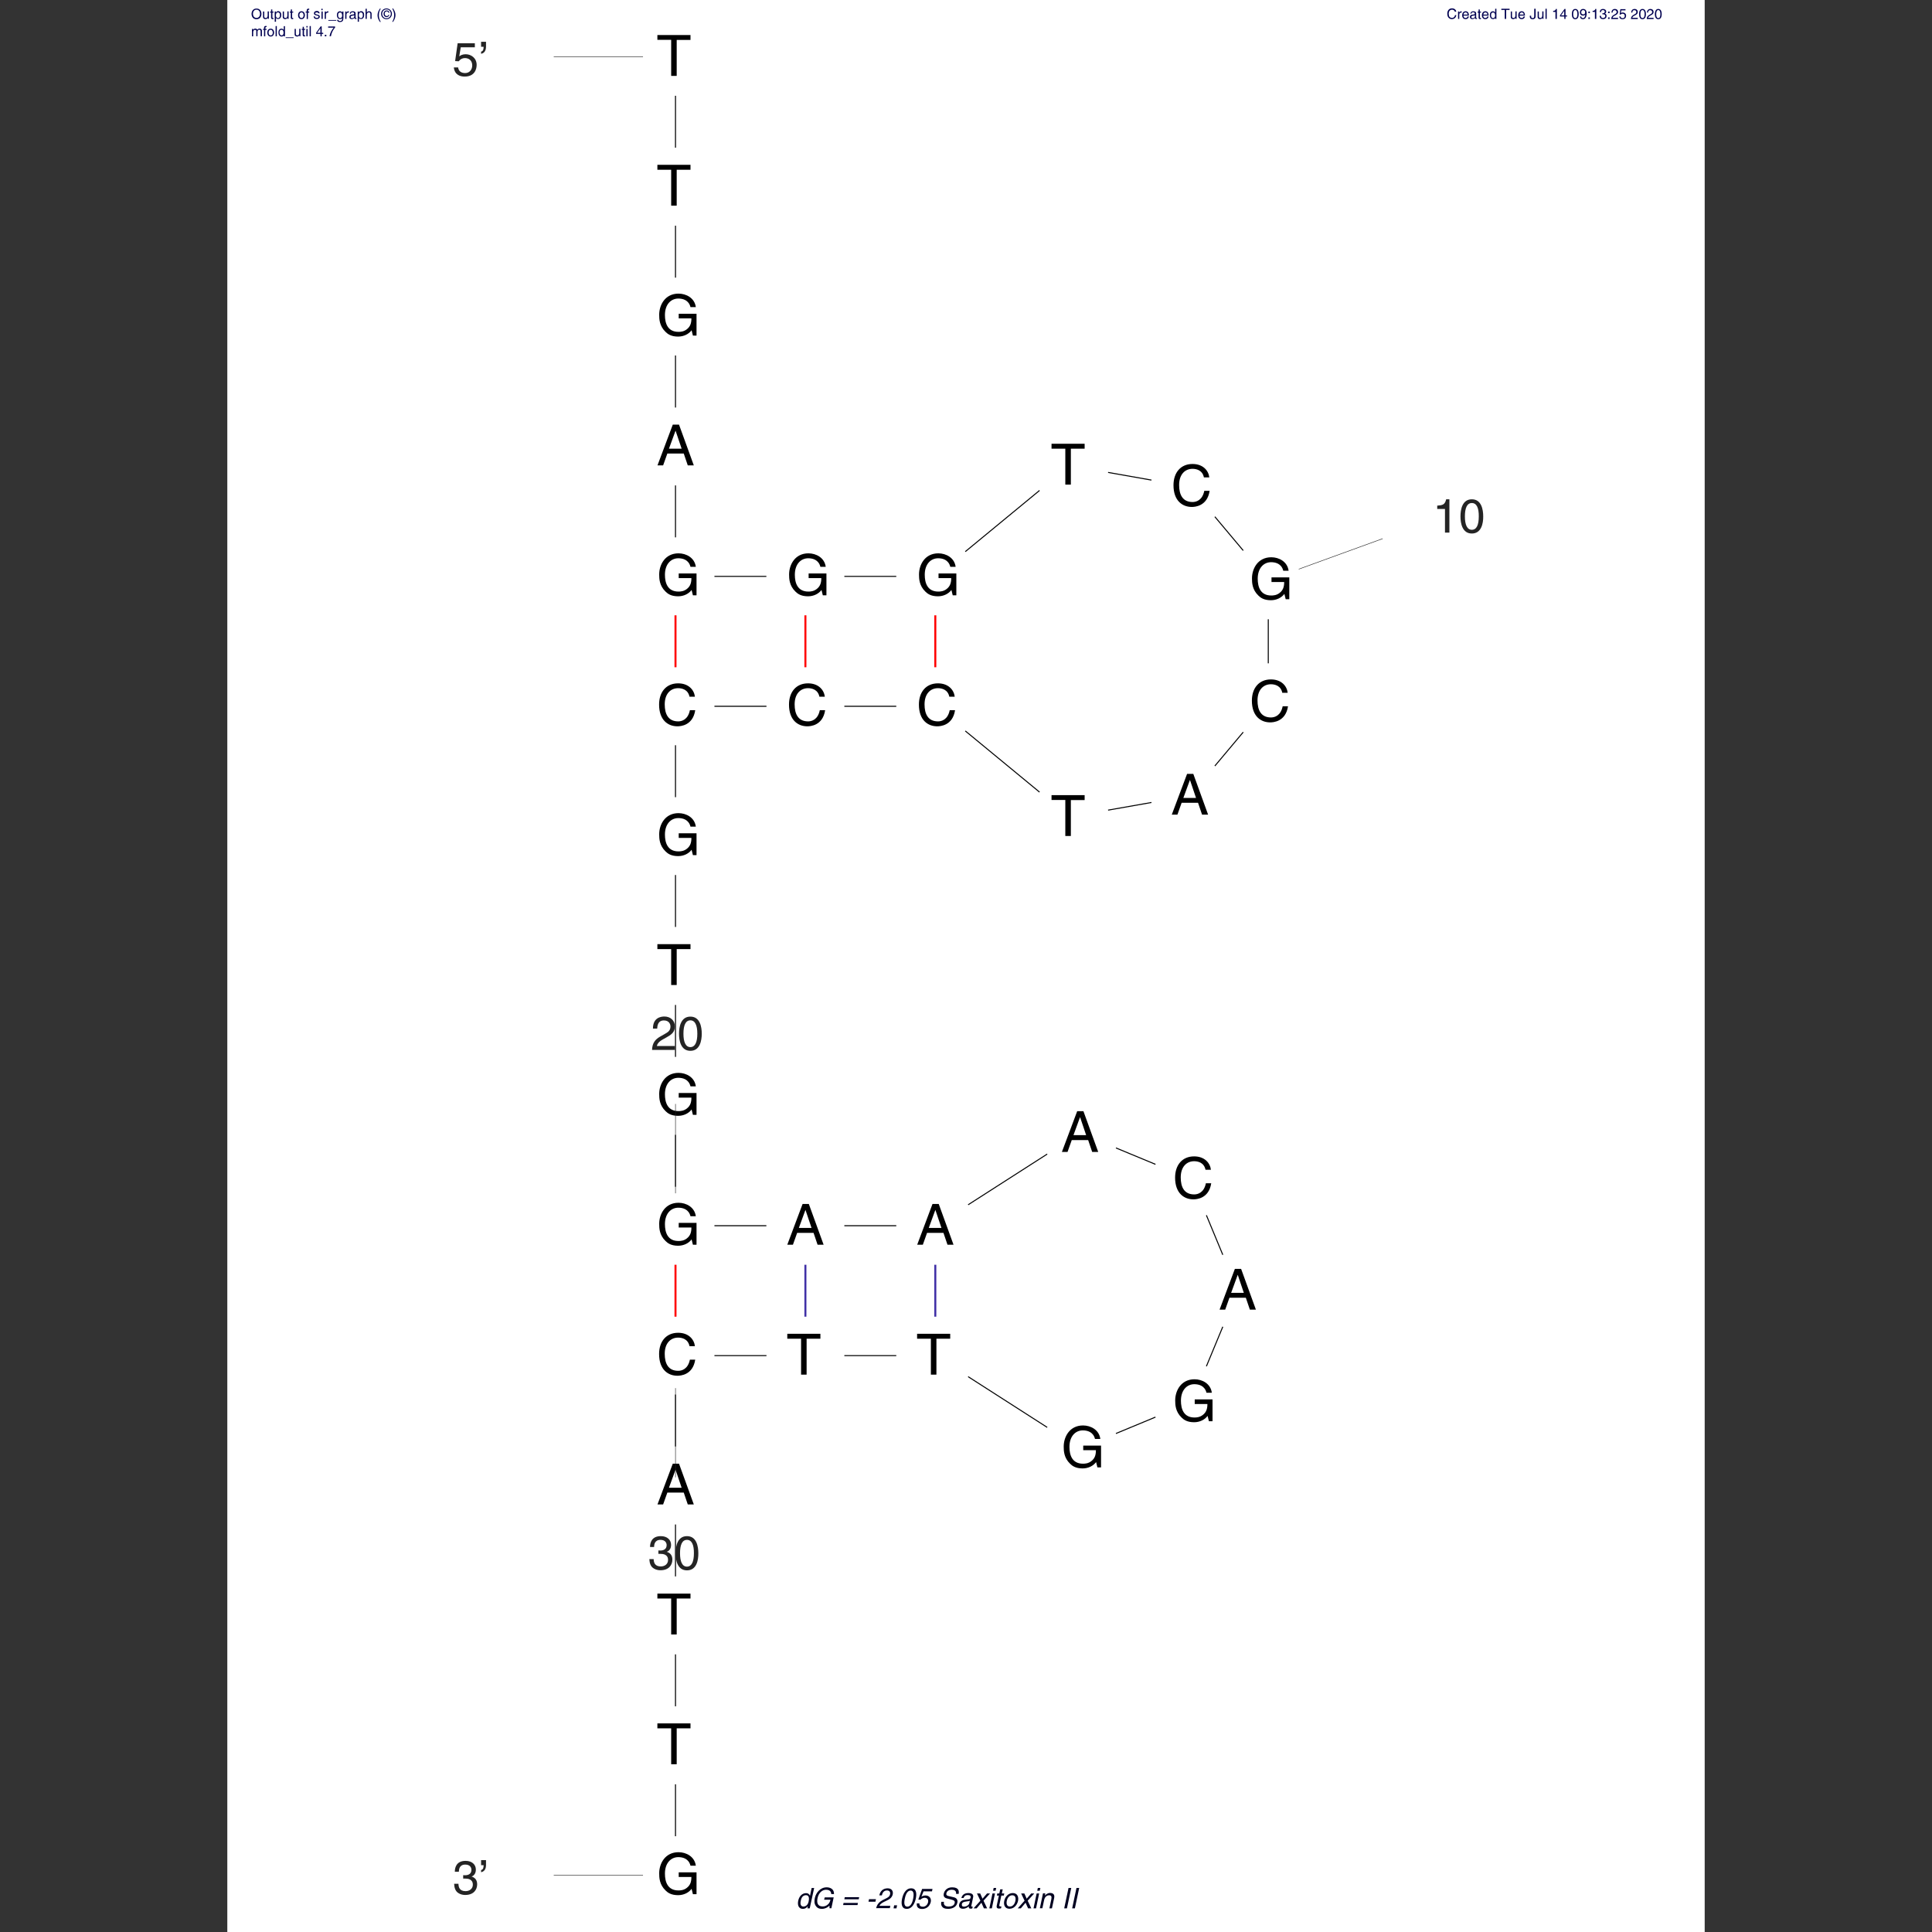 <?xml version="1.0" encoding="utf-8"?>
<!-- Generator: Adobe Illustrator 25.0.0, SVG Export Plug-In . SVG Version: 6.00 Build 0)  -->
<svg version="1.1" id="Layer_1" xmlns="http://www.w3.org/2000/svg" xmlns:xlink="http://www.w3.org/1999/xlink" x="0px" y="0px"
	 viewBox="0 0 1920 1920" style="enable-background:new 0 0 1920 1920;" xml:space="preserve">
<rect x="0" y="0" width="1920" height="1920" fill="#333333" stroke="none"/>
<style type="text/css">
	.st0{fill:#FFFFFF;}
	.st1{fill:#000050;}
	.st2{fill:#000020;}
	.st3{fill:none;stroke:#303030;stroke-miterlimit:10;}
	.st4{fill:none;stroke:#000000;stroke-miterlimit:10;}
	.st5{fill:none;stroke:#FF0000;stroke-width:2;stroke-miterlimit:10;}
	.st6{fill:none;stroke:#4030A6;stroke-width:2;stroke-miterlimit:10;}
	.st7{fill:none;stroke:#000000;stroke-width:2;stroke-miterlimit:10;}
	.st8{fill:#242424;}
	.st9{fill:none;stroke:#242424;stroke-width:0.5;stroke-miterlimit:10;}
</style>
<g>
	<polygon class="st0" points="225.9,1920 1694.1,1920 1694.1,0 225.9,0 225.9,1920 	"/>
	<g>
		<path class="st1" d="M254.9,19.1c-3.8,0-4.9-3.1-4.9-5.3s1.2-5.3,4.9-5.3c3.8,0,4.9,3.1,4.9,5.3S258.7,19.1,254.9,19.1z
			 M254.9,9.6c-2.2,0-3.5,1.7-3.5,4.1s1.3,4.1,3.5,4.1c2.2,0,3.5-1.7,3.5-4.1S257.1,9.6,254.9,9.6z"/>
		<path class="st1" d="M266.1,18.8v-1.1l0,0c-0.5,0.9-1.2,1.3-2.3,1.3c-1.1,0-2.4-0.5-2.4-2.3v-5.3h1.2v4.9c0,1.2,0.6,1.6,1.4,1.6
			c1.6,0,2-1.4,2-2.5v-4.1h1.2v7.4H266.1z"/>
		<path class="st1" d="M270.7,12.5v4.8c0,0.6,0.5,0.6,0.7,0.6h0.4v1c-0.5,0-0.8,0.1-0.9,0.1c-1.2,0-1.5-0.7-1.5-1.6v-4.9h-1v-1h1
			V9.4h1.2v2.1h1.2v1H270.7z"/>
		<path class="st1" d="M273,11.4h1.2v1h0c0.3-0.4,0.9-1.3,2.2-1.3c2,0,3.1,1.6,3.1,3.7c0,1.8-0.7,4.1-3.2,4.1c-1,0-1.6-0.5-2-1h0
			v3.7H273V11.4z M276.2,18c1.4,0,2-1.2,2-2.9c0-0.9-0.1-2.8-2-2.8c-1.8,0-2,1.9-2,3.1C274.2,17.4,275.4,18,276.2,18z"/>
		<path class="st1" d="M285.7,18.8v-1.1l0,0c-0.5,0.9-1.2,1.3-2.3,1.3c-1.1,0-2.4-0.5-2.4-2.3v-5.3h1.2v4.9c0,1.2,0.6,1.6,1.4,1.6
			c1.6,0,2-1.4,2-2.5v-4.1h1.2v7.4H285.7z"/>
		<path class="st1" d="M290.3,12.5v4.8c0,0.6,0.5,0.6,0.7,0.6h0.4v1c-0.5,0-0.8,0.1-0.9,0.1c-1.2,0-1.5-0.7-1.5-1.6v-4.9h-1v-1h1
			V9.4h1.2v2.1h1.2v1H290.3z"/>
		<path class="st1" d="M299.6,11.2c2.4,0,3.4,2,3.4,3.9S302,19,299.6,19s-3.4-2-3.4-3.9S297.3,11.2,299.6,11.2z M299.6,17.9
			c1.8,0,2.1-1.8,2.1-2.8c0-1-0.4-2.8-2.1-2.8s-2.1,1.8-2.1,2.8C297.5,16.1,297.9,17.9,299.6,17.9z"/>
		<path class="st1" d="M306,12.5v6.4h-1.2v-6.4h-1v-1h1v-1.3c0-1.1,0.7-1.6,1.9-1.6c0.2,0,0.4,0,0.6,0v1.1c-0.2,0-0.4,0-0.5,0
			c-0.5,0-0.7,0.3-0.7,0.9v0.9h1.2v1H306z"/>
		<path class="st1" d="M316.5,13.5c0-0.5-0.2-1.2-1.8-1.2c-0.4,0-1.5,0.1-1.5,1c0,0.6,0.4,0.7,1.3,1l1.2,0.3
			c1.5,0.4,2.1,0.9,2.1,1.9c0,1.5-1.3,2.4-2.9,2.4c-2.9,0-3.1-1.7-3.2-2.6h1.2c0,0.6,0.2,1.5,2,1.5c0.9,0,1.7-0.4,1.7-1.2
			c0-0.6-0.4-0.8-1.5-1.1l-1.4-0.4c-1-0.3-1.7-0.8-1.7-1.8c0-1.6,1.3-2.4,2.8-2.4c2.6,0,2.8,1.9,2.8,2.3H316.5z"/>
		<path class="st1" d="M319.4,10.1V8.7h1.2v1.4H319.4z M320.7,18.8h-1.2v-7.4h1.2V18.8z"/>
		<path class="st1" d="M323.9,18.8h-1.2v-7.4h1.2v1.2h0c0.5-0.9,1.1-1.4,2.1-1.4c0.2,0,0.2,0,0.3,0v1.3h-0.5c-1.2,0-1.9,0.9-1.9,2
			V18.8z"/>
		<path class="st1" d="M334.2,19.9v0.7h-7.9v-0.7H334.2z"/>
		<path class="st1" d="M341.2,18.2c0,1.1,0,3.7-3.4,3.7c-0.9,0-2.6-0.2-2.8-2.2h1.2c0.2,1.2,1.4,1.2,1.7,1.2c2.1,0,2.1-1.6,2.1-2.5
			V18c-0.4,0.6-1,1-2,1c-2.5,0-3.2-2.4-3.2-4.1c0-2.1,1.1-3.7,3.1-3.7c1.3,0,1.9,0.8,2.2,1.3v-1.1h1.2V18.2z M338,18
			c0.8,0,2-0.5,2-2.5c0-1.2-0.2-3.1-2-3.1c-1.9,0-2,1.8-2,2.8C336,16.7,336.6,18,338,18z"/>
		<path class="st1" d="M344.3,18.8h-1.2v-7.4h1.2v1.2h0c0.5-0.9,1.1-1.4,2.1-1.4c0.2,0,0.2,0,0.3,0v1.3h-0.5c-1.2,0-1.9,0.9-1.9,2
			V18.8z"/>
		<path class="st1" d="M347.6,13.7c0.1-1.8,1.2-2.5,3.1-2.5c0.6,0,2.7,0.2,2.7,2.1v4.3c0,0.3,0.2,0.4,0.4,0.4c0.1,0,0.3,0,0.4-0.1
			v0.9c-0.2,0.1-0.4,0.1-0.7,0.1c-1.1,0-1.3-0.6-1.3-1.1c-0.5,0.5-1.2,1.2-2.7,1.2c-1.4,0-2.3-0.9-2.3-2.1c0-0.6,0.2-2.1,2.2-2.3
			l2-0.3c0.3,0,0.6-0.1,0.6-0.9c0-0.8-0.6-1.2-1.7-1.2c-1.4,0-1.6,0.9-1.7,1.4H347.6z M352.1,15.1c-0.2,0.2-0.5,0.3-2,0.5
			c-0.6,0.1-1.6,0.3-1.6,1.2c0,0.8,0.4,1.3,1.3,1.3c1.2,0,2.3-0.7,2.3-1.7V15.1z"/>
		<path class="st1" d="M355.4,11.4h1.2v1h0c0.3-0.4,0.9-1.3,2.2-1.3c2,0,3.1,1.6,3.1,3.7c0,1.8-0.7,4.1-3.2,4.1c-1,0-1.6-0.5-2-1h0
			v3.7h-1.2V11.4z M358.6,18c1.4,0,2-1.2,2-2.9c0-0.9-0.1-2.8-2-2.8c-1.8,0-2,1.9-2,3.1C356.6,17.4,357.8,18,358.6,18z"/>
		<path class="st1" d="M369.3,18.8h-1.2V14c0-1-0.3-1.7-1.5-1.7c-1,0-2.1,0.6-2.1,2.5v4h-1.2V8.7h1.2v3.7h0c0.4-0.5,1-1.2,2.2-1.2
			c1.1,0,2.6,0.5,2.6,2.6V18.8z"/>
		<path class="st1" d="M378.4,8.5c-1.2,2.3-1.9,3.6-1.9,7c0,2.3,0.8,4.1,1.9,6.3h-0.8c-1.5-2.2-2.4-4-2.4-6.6c0-2.5,0.9-4.5,2.4-6.7
			H378.4z"/>
		<path class="st1" d="M378.7,13.7c0-3.1,2.5-5.3,5.4-5.3c2.9,0,5.4,2.3,5.4,5.3c0,3.1-2.5,5.4-5.4,5.4
			C381.2,19.1,378.7,16.8,378.7,13.7z M384.1,18.2c2.4,0,4.3-1.9,4.3-4.5c0-2.5-1.9-4.4-4.3-4.4c-2.4,0-4.3,1.9-4.3,4.4
			C379.8,16.3,381.7,18.2,384.1,18.2z M386.9,14.7c-0.3,1.4-1.3,2.3-2.6,2.3c-1.9,0-3.1-1.4-3.1-3.3c0-1.9,1.2-3.3,3.1-3.3
			c1.4,0,2.5,0.8,2.7,2.2H386c-0.2-0.8-0.8-1.3-1.7-1.3c-1.3,0-2,1-2,2.3c0,1.3,0.8,2.4,2.1,2.4c0.9,0,1.5-0.6,1.7-1.3H386.9z"/>
		<path class="st1" d="M389.8,21.7c1.2-2.3,1.9-3.6,1.9-7c0-2.3-0.8-4.1-1.9-6.3h0.8c1.5,2.2,2.4,4,2.4,6.6c0,2.5-0.9,4.5-2.4,6.7
			H389.8z"/>
	</g>
	<g>
		<path class="st1" d="M250.3,28.7h1.2v1h0c0.3-0.4,0.9-1.3,2.2-1.3c1.3,0,1.8,0.8,2,1.2c0.6-0.7,1.1-1.2,2.3-1.2
			c0.8,0,2.3,0.4,2.3,2.5v5.1H259v-4.8c0-1-0.3-1.7-1.4-1.7c-1,0-1.7,1-1.7,2v4.5h-1.2V31c0-0.6-0.2-1.4-1.2-1.4
			c-0.7,0-1.9,0.5-1.9,2.5v4h-1.2V28.7z"/>
		<path class="st1" d="M263.6,29.7v6.4h-1.2v-6.4h-1v-1h1v-1.3c0-1.1,0.7-1.6,1.9-1.6c0.2,0,0.4,0,0.6,0v1.1c-0.2,0-0.4,0-0.5,0
			c-0.5,0-0.7,0.3-0.7,0.9v0.9h1.2v1H263.6z"/>
		<path class="st1" d="M269,28.5c2.4,0,3.4,2,3.4,3.9c0,1.9-1.1,3.9-3.4,3.9s-3.4-2-3.4-3.9C265.6,30.5,266.7,28.5,269,28.5z
			 M269,35.2c1.8,0,2.1-1.8,2.1-2.8c0-1-0.4-2.8-2.1-2.8c-1.8,0-2.1,1.8-2.1,2.8C266.9,33.4,267.2,35.2,269,35.2z"/>
		<path class="st1" d="M275.1,36.1h-1.2V25.9h1.2V36.1z"/>
		<path class="st1" d="M283.1,36.1H282v-1h0c-0.5,1-1.4,1.2-2.1,1.2c-2.5,0-3.2-2.4-3.2-4.1c0-2.1,1.1-3.7,3.1-3.7
			c1.3,0,1.9,0.8,2.2,1.3h0v-3.8h1.2V36.1z M279.8,35.2c0.8,0,2-0.5,2-2.5c0-1.2-0.2-3.1-2-3.1c-1.9,0-2,1.8-2,2.8
			C277.9,34,278.5,35.2,279.8,35.2z"/>
		<path class="st1" d="M291.8,37.1v0.7h-7.9v-0.7H291.8z"/>
		<path class="st1" d="M297.5,36.1V35l0,0c-0.5,0.9-1.2,1.3-2.3,1.3c-1.1,0-2.4-0.5-2.4-2.3v-5.3h1.2v4.9c0,1.2,0.6,1.6,1.4,1.6
			c1.6,0,2-1.4,2-2.5v-4.1h1.2v7.4H297.5z"/>
		<path class="st1" d="M302.1,29.7v4.8c0,0.6,0.5,0.6,0.7,0.6h0.4v1c-0.5,0-0.8,0.1-0.9,0.1c-1.2,0-1.5-0.7-1.5-1.6v-4.9h-1v-1h1
			v-2.1h1.2v2.1h1.2v1H302.1z"/>
		<path class="st1" d="M304.5,27.3v-1.4h1.2v1.4H304.5z M305.7,36.1h-1.2v-7.4h1.2V36.1z"/>
		<path class="st1" d="M308.9,36.1h-1.2V25.9h1.2V36.1z"/>
		<path class="st1" d="M319.7,33.7v2.4h-1.2v-2.4h-4.3v-1.2l4.5-6.3h1v6.4h1.5v1.1H319.7z M315.2,32.6h3.2v-4.5h0L315.2,32.6z"/>
		<path class="st1" d="M324.3,36.1h-1.5v-1.5h1.5V36.1z"/>
	</g>
	<g>
		<path class="st1" d="M326.1,26.3h6.9v1.1c-1,1-3.4,4.2-4.1,8.6h-1.4c0.3-2.7,2.1-6.3,4.1-8.5h-5.5V26.3z"/>
	</g>
	<g>
		<path class="st1" d="M1445.8,11.7c-0.4-1.8-1.9-2.1-2.8-2.1c-1.8,0-3.3,1.4-3.3,4c0,2.4,0.8,4.2,3.4,4.2c0.9,0,2.4-0.4,2.9-2.8
			h1.3c-0.6,3.8-3.7,4-4.4,4c-2.3,0-4.6-1.5-4.6-5.4c0-3.1,1.8-5.3,4.7-5.3c2.6,0,4,1.6,4.2,3.3H1445.8z"/>
		<path class="st1" d="M1450.2,18.8h-1.2v-7.4h1.2v1.2h0c0.5-0.9,1.1-1.4,2.1-1.4c0.2,0,0.2,0,0.3,0v1.3h-0.5c-1.2,0-1.9,0.9-1.9,2
			V18.8z"/>
		<path class="st1" d="M1459.7,16.5c0,0.4-0.4,1.4-1.3,2c-0.3,0.2-0.8,0.5-2,0.5c-2.1,0-3.3-1.6-3.3-3.7c0-2.3,1.1-4.1,3.5-4.1
			c2.1,0,3.2,1.7,3.2,4.3h-5.4c0,1.5,0.7,2.4,2.1,2.4c1.2,0,1.9-0.9,1.9-1.5H1459.7z M1458.5,14.5c-0.1-1.1-0.6-2.2-2.1-2.2
			c-1.1,0-2,1.1-2,2.2H1458.5z"/>
		<path class="st1" d="M1461.3,13.7c0.1-1.8,1.2-2.5,3-2.5c0.6,0,2.7,0.2,2.7,2.1v4.3c0,0.3,0.2,0.4,0.4,0.4c0.1,0,0.3,0,0.4-0.1
			v0.9c-0.2,0.1-0.4,0.1-0.7,0.1c-1.1,0-1.3-0.6-1.3-1.1c-0.5,0.5-1.2,1.2-2.7,1.2c-1.4,0-2.3-0.9-2.3-2.1c0-0.6,0.2-2.1,2.2-2.3
			l2-0.3c0.3,0,0.6-0.1,0.6-0.9c0-0.8-0.6-1.2-1.7-1.2c-1.4,0-1.6,0.9-1.7,1.4H1461.3z M1465.8,15.1c-0.2,0.2-0.5,0.3-2,0.5
			c-0.6,0.1-1.6,0.3-1.6,1.2c0,0.8,0.4,1.3,1.3,1.3c1.2,0,2.3-0.7,2.3-1.7V15.1z"/>
		<path class="st1" d="M1470.7,12.5v4.8c0,0.6,0.5,0.6,0.7,0.6h0.4v1c-0.5,0-0.8,0.1-0.9,0.1c-1.2,0-1.5-0.7-1.5-1.6v-4.9h-1v-1h1
			V9.4h1.2v2.1h1.2v1H1470.7z"/>
		<path class="st1" d="M1479.3,16.5c0,0.4-0.4,1.4-1.3,2c-0.3,0.2-0.8,0.5-2,0.5c-2.1,0-3.3-1.6-3.3-3.7c0-2.3,1.1-4.1,3.5-4.1
			c2.1,0,3.2,1.7,3.2,4.3h-5.4c0,1.5,0.7,2.4,2.1,2.4c1.2,0,1.9-0.9,1.9-1.5H1479.3z M1478.2,14.5c-0.1-1.1-0.6-2.2-2.1-2.2
			c-1.1,0-2,1.1-2,2.2H1478.2z"/>
		<path class="st1" d="M1487.1,18.8h-1.2v-1h0c-0.5,1-1.4,1.2-2.1,1.2c-2.5,0-3.2-2.4-3.2-4.1c0-2.1,1.1-3.7,3.1-3.7
			c1.3,0,1.9,0.8,2.2,1.3h0V8.7h1.2V18.8z M1483.8,18c0.8,0,2-0.5,2-2.5c0-1.2-0.2-3.1-2-3.1c-1.9,0-2,1.8-2,2.8
			C1481.8,16.7,1482.4,18,1483.8,18z"/>
		<path class="st1" d="M1492,8.7h8.2v1.2h-3.4v8.9h-1.4V9.9h-3.4V8.7z"/>
		<path class="st1" d="M1506.1,18.8v-1.1l0,0c-0.5,0.9-1.2,1.3-2.3,1.3c-1.1,0-2.4-0.5-2.4-2.3v-5.3h1.2v4.9c0,1.2,0.6,1.6,1.4,1.6
			c1.6,0,2-1.4,2-2.5v-4.1h1.2v7.4H1506.1z"/>
		<path class="st1" d="M1515.4,16.5c0,0.4-0.4,1.4-1.3,2c-0.3,0.2-0.8,0.5-2,0.5c-2.1,0-3.3-1.6-3.3-3.7c0-2.3,1.1-4.1,3.5-4.1
			c2.1,0,3.2,1.7,3.2,4.3h-5.4c0,1.5,0.7,2.4,2.1,2.4c1.2,0,1.9-0.9,1.9-1.5H1515.4z M1514.3,14.5c-0.1-1.1-0.6-2.2-2.1-2.2
			c-1.1,0-2,1.1-2,2.2H1514.3z"/>
		<path class="st1" d="M1521.6,15.6v0.7c0,1.2,0.6,1.7,1.5,1.7c1.3,0,1.6-0.8,1.6-1.8V8.7h1.4v7.4c0,2.4-1.6,3-2.9,3
			c-2.4,0-2.9-1.6-2.9-2.5v-1H1521.6z"/>
		<path class="st1" d="M1532.8,18.8v-1.1l0,0c-0.5,0.9-1.2,1.3-2.3,1.3c-1.1,0-2.4-0.5-2.4-2.3v-5.3h1.2v4.9c0,1.2,0.6,1.6,1.4,1.6
			c1.6,0,2-1.4,2-2.5v-4.1h1.2v7.4H1532.8z"/>
		<path class="st1" d="M1537.1,18.8h-1.2V8.7h1.2V18.8z"/>
		<path class="st1" d="M1547.1,18.8h-1.3v-7h-2.3v-1c1.6-0.1,2.3-0.3,2.7-1.9h1V18.8z"/>
		<path class="st1" d="M1555.8,16.4v2.4h-1.2v-2.4h-4.3v-1.2l4.5-6.3h1v6.4h1.5v1.1H1555.8z M1551.3,15.3h3.2v-4.5h0L1551.3,15.3z"
			/>
		<path class="st1" d="M1565.5,19.1c-2.9,0-3.4-3-3.4-5.1s0.6-5.1,3.4-5.1c2.9,0,3.4,3,3.4,5.1S1568.4,19.1,1565.5,19.1z M1565.5,10
			c-1.4,0-2.1,1.5-2.1,4s0.6,4,2.1,4s2.1-1.5,2.1-4S1567,10,1565.5,10z"/>
		<path class="st1" d="M1570.1,12.3c0-1.8,1.1-3.4,3.2-3.4c3.2,0,3.5,3,3.5,4.6c0,1.1-0.2,5.6-3.6,5.6c-2.3,0-3-1.7-3-2.7h1.2
			c0.1,1,0.7,1.6,1.7,1.6c1.4,0,2.1-1.1,2.4-3.7l0,0c-0.4,0.8-1.4,1.2-2.3,1.2C1571.4,15.5,1570.1,14.3,1570.1,12.3z M1575.3,12.1
			c0-1.1-0.6-2.1-2-2.1c-1.2,0-1.9,0.9-1.9,2.2c0,1.9,1.2,2.1,2,2.1C1574,14.4,1575.3,14.1,1575.3,12.1z"/>
		<path class="st1" d="M1580,13h-1.5v-1.5h1.5V13z M1580,18.8h-1.5v-1.5h1.5V18.8z"/>
		<path class="st1" d="M1586.3,18.8h-1.3v-7h-2.3v-1c1.6-0.1,2.3-0.3,2.7-1.9h1V18.8z"/>
		<path class="st1" d="M1592.3,13.2c0.2,0,0.4,0,0.6,0c1,0,1.9-0.4,1.9-1.6c0-0.6-0.4-1.6-1.8-1.6c-1.8,0-1.9,1.4-1.9,2.1h-1.2
			c0-1.5,0.6-3.2,3.2-3.2c1.9,0,3.1,1.1,3.1,2.6c0,1.3-0.7,1.9-1.3,2v0c1,0.3,1.7,1,1.7,2.3c0,1.6-1,3.2-3.6,3.2
			c-0.7,0-1.4-0.2-1.8-0.4c-1.1-0.6-1.4-1.7-1.5-2.9h1.3c0,0.9,0.3,2.2,2.1,2.2c1.3,0,2.2-0.8,2.2-1.9c0-1.7-1.5-1.8-2.3-1.8
			c-0.2,0-0.4,0-0.6,0V13.2z"/>
		<path class="st1" d="M1599.6,13h-1.5v-1.5h1.5V13z M1599.6,18.8h-1.5v-1.5h1.5V18.8z"/>
		<path class="st1" d="M1601.5,12.5c0-3.2,2.4-3.6,3.4-3.6c1.7,0,3.1,1.1,3.1,3c0,1.8-1.2,2.5-2.7,3.3l-1,0.6
			c-1.4,0.7-1.7,1.5-1.7,1.9h5.4v1.2h-6.8c0.1-2.1,1-3.2,2.3-3.9l1.3-0.8c1.1-0.6,1.8-1,1.8-2.3c0-0.8-0.5-1.8-2-1.8
			c-1.9,0-2,1.8-2,2.4H1601.5z"/>
		<path class="st1" d="M1610.8,13c0.4-0.3,1-0.6,1.9-0.6c1.6,0,3.3,1.1,3.3,3.2c0,1.1-0.5,3.5-3.6,3.5c-1.3,0-3-0.5-3.2-2.7h1.3
			c0.1,1.2,1,1.7,2.1,1.7c1.3,0,2.1-1,2.1-2.3c0-1.4-1-2.2-2.2-2.2c-0.7,0-1.4,0.3-1.8,0.9l-1.1-0.1l0.7-5.3h5.1v1.2h-4.2L1610.8,13
			z"/>
		<path class="st1" d="M1621.1,12.5c0-3.2,2.4-3.6,3.4-3.6c1.7,0,3.1,1.1,3.1,3c0,1.8-1.2,2.5-2.7,3.3l-1,0.6
			c-1.4,0.7-1.7,1.5-1.7,1.9h5.4v1.2h-6.8c0.1-2.1,1-3.2,2.3-3.9l1.3-0.8c1.1-0.6,1.8-1,1.8-2.3c0-0.8-0.5-1.8-2-1.8
			c-1.9,0-2,1.8-2,2.4H1621.1z"/>
		<path class="st1" d="M1632.3,19.1c-2.9,0-3.4-3-3.4-5.1s0.6-5.1,3.4-5.1s3.4,3,3.4,5.1S1635.1,19.1,1632.3,19.1z M1632.3,10
			c-1.4,0-2.1,1.5-2.1,4s0.6,4,2.1,4s2.1-1.5,2.1-4S1633.7,10,1632.3,10z"/>
		<path class="st1" d="M1636.8,12.5c0-3.2,2.4-3.6,3.4-3.6c1.7,0,3.1,1.1,3.1,3c0,1.8-1.2,2.5-2.7,3.3l-1,0.6
			c-1.4,0.7-1.7,1.5-1.7,1.9h5.4v1.2h-6.8c0.1-2.1,1-3.2,2.3-3.9l1.3-0.8c1.1-0.6,1.8-1,1.8-2.3c0-0.8-0.5-1.8-2-1.8
			c-1.9,0-2,1.8-2,2.4H1636.8z"/>
		<path class="st1" d="M1648,19.1c-2.9,0-3.4-3-3.4-5.1s0.6-5.1,3.4-5.1s3.4,3,3.4,5.1S1650.8,19.1,1648,19.1z M1648,10
			c-1.4,0-2.1,1.5-2.1,4s0.6,4,2.1,4s2.1-1.5,2.1-4S1649.4,10,1648,10z"/>
	</g>
	<g>
		<path class="st2" d="M804.7,1896.5h-2.3l0.4-2h-0.1c-1.5,2-3.3,2.5-4.7,2.5c-5,0-5.5-4.7-4.7-8.2c0.9-4.2,3.8-7.4,7.7-7.4
			c2.7,0,3.5,1.7,3.9,2.5h0.1l1.6-7.6h2.5L804.7,1896.5z M798.5,1894.7c1.6,0,4.3-1,5.1-5c0.5-2.4,0.9-6.3-2.6-6.3
			c-3.8,0-4.8,3.6-5.2,5.5C795,1892.3,795.8,1894.7,798.5,1894.7z"/>
		<path class="st2" d="M819.6,1885.6h8.9l-2.3,10.8h-1.8l-0.1-2.6c-1.8,1.9-4.6,3.2-7.4,3.2c-3.5,0-4.9-1.3-5.7-2.3
			c-2.5-2.9-1.8-6.4-1.4-8.6c1.1-4.9,5.2-10.5,11.8-10.5c3.8,0,7.5,2.1,7.2,6.7h-2.7c-0.1-3.5-2.9-4.3-5.2-4.3
			c-3.6,0-7.3,2.9-8.4,8.2c-0.9,4.1-0.4,8.4,5,8.4c1,0,2.7-0.1,4.4-1.3c2.1-1.4,2.9-3.2,3.4-5.4h-6.3L819.6,1885.6z"/>
		<path class="st2" d="M852.2,1893.2h-14.3l0.4-2.1h14.3L852.2,1893.2z M853.4,1887.5h-14.3l0.4-2.1h14.3L853.4,1887.5z"/>
		<path class="st2" d="M870,1889.9h-6.9l0.5-2.5h6.9L870,1889.9z"/>
		<path class="st2" d="M873.8,1883.7c1.4-6.5,6.2-7.1,8.4-7.1c3.4,0,5.7,2.2,5,5.9c-0.8,3.6-3.4,5.1-6.7,6.6l-2.3,1.1
			c-3,1.5-4,3.1-4.2,3.8h10.8l-0.5,2.3h-13.6c1-4.1,3.4-6.3,6.3-7.9l3-1.5c2.4-1.2,4.1-2,4.6-4.6c0.3-1.6-0.3-3.6-3.2-3.6
			c-3.8,0-4.7,3.5-5,4.9H873.8z"/>
		<path class="st2" d="M890.9,1896.5H888l0.6-3h2.9L890.9,1896.5z"/>
		<path class="st2" d="M901.1,1897c-5.7,0-5.5-6.1-4.6-10.2c0.9-4.1,3.3-10.2,9-10.2c5.7,0,5.5,6.1,4.6,10.2
			C909.2,1890.9,906.8,1897,901.1,1897z M905,1878.8c-2.9,0-4.8,3-5.8,8c-1.1,5-0.4,8,2.5,8c2.9,0,4.8-3,5.8-8
			C908.5,1881.8,907.8,1878.8,905,1878.8z"/>
		<path class="st2" d="M915.7,1884.9c1-0.6,2.3-1.2,4.1-1.2c3.2,0,6,2.3,5.2,6.4c-0.5,2.2-2.5,7-8.7,7c-2.6,0-5.7-1-5.2-5.5h2.6
			c-0.2,2.3,1.3,3.3,3.5,3.3c2.6,0,4.6-2.1,5.1-4.5c0.6-2.9-1-4.4-3.5-4.4c-1.4,0-2.9,0.7-4.1,1.9l-2.1-0.1l3.8-10.6h10.3l-0.5,2.4
			h-8.4L915.7,1884.9z"/>
		<path class="st2" d="M950.1,1882.1c0.5-3.1-1.9-4.1-4.2-4.1c-1.7,0-4.7,0.5-5.4,3.6c-0.4,1.7,0.7,2.3,1.9,2.6l5.5,1.3
			c2.5,0.6,4.1,2.2,3.5,5.4c-1,4.8-5.8,6.1-9.2,6.1c-3.8,0-5-1.1-5.7-1.9c-1.4-1.6-1.4-3.2-1-5.1h2.6c-0.8,3.7,2,4.7,4.6,4.7
			c2,0,5.4-0.5,6-3.4c0.5-2.1-0.4-2.8-3.6-3.6l-3.9-1c-1.3-0.3-4.1-1.2-3.3-4.8c0.7-3.2,3.4-6.3,8.3-6.3c7.1,0,6.9,4.2,6.5,6.5
			H950.1z"/>
		<path class="st2" d="M955.4,1886.2c0.9-3.5,3.5-4.9,7.1-4.9c1.2,0,5.4,0.3,4.6,4.1l-1.8,8.5c-0.1,0.6,0.1,0.9,0.6,0.9
			c0.2,0,0.5-0.1,0.8-0.1l-0.4,1.8c-0.4,0.1-0.9,0.3-1.4,0.3c-2.2,0-2.3-1.1-2.1-2.3c-1.2,1-3,2.4-5.9,2.4c-2.7,0-4.3-1.7-3.7-4.3
			c0.3-1.2,1.2-4.1,5.5-4.6l4.2-0.5c0.6-0.1,1.4-0.3,1.7-1.8c0.3-1.6-0.6-2.4-3-2.4c-2.8,0-3.6,1.7-4,2.9H955.4z M963.9,1888.9
			c-0.5,0.3-1.1,0.5-4.3,0.9c-1.2,0.2-3.3,0.5-3.7,2.4c-0.3,1.6,0.3,2.6,2.1,2.6c2.3,0,4.9-1.5,5.3-3.5L963.9,1888.9z"/>
		<path class="st2" d="M981,1896.5h-3.2l-2.5-5.6l-4.7,5.6h-3.1l6.8-7.6l-3.4-7.2h3.2l2.3,5.2l4.5-5.2h3l-6.5,7.2L981,1896.5z"/>
		<path class="st2" d="M985.7,1896.5h-2.5l3.1-14.8h2.5L985.7,1896.5z M986.9,1879l0.6-2.8h2.5l-0.6,2.8H986.9z"/>
		<path class="st2" d="M995.1,1883.8l-2,9.6c-0.2,1.2,0.7,1.2,1.2,1.2h0.9l-0.4,1.9c-0.9,0.1-1.7,0.2-1.9,0.2
			c-2.5,0-2.7-1.4-2.3-3.2l2.1-9.7h-2l0.4-2.1h2l0.9-4.1h2.5l-0.9,4.1h2.4l-0.4,2.1H995.1z"/>
		<path class="st2" d="M1006.5,1881.3c4.7,0,6,4,5.2,7.8c-0.8,3.8-3.8,7.8-8.5,7.8s-6-4-5.2-7.8
			C998.8,1885.3,1001.8,1881.3,1006.5,1881.3z M1003.6,1894.7c3.6,0,5.1-3.7,5.5-5.6c0.4-2,0.5-5.6-3.1-5.6c-3.6,0-5.1,3.7-5.5,5.6
			C1000.1,1891,1000.1,1894.7,1003.6,1894.7z"/>
		<path class="st2" d="M1024.9,1896.5h-3.2l-2.5-5.6l-4.7,5.6h-3.1l6.8-7.6l-3.4-7.2h3.2l2.3,5.2l4.5-5.2h3l-6.5,7.2L1024.9,1896.5z
			"/>
		<path class="st2" d="M1029.6,1896.5h-2.5l3.1-14.8h2.5L1029.6,1896.5z M1030.8,1879l0.6-2.8h2.5l-0.6,2.8H1030.8z"/>
		<path class="st2" d="M1045.4,1896.5h-2.5l1.9-9.1c0.5-2.6,0.1-3.9-2.3-3.9c-1.4,0-4.1,0.9-4.9,4.9l-1.7,8h-2.5l3.1-14.8h2.3
			l-0.4,2.1h0.1c0.7-0.8,2.5-2.5,5-2.5c2.3,0,5,0.9,4.1,5.1L1045.4,1896.5z"/>
		<path class="st2" d="M1060.3,1896.5h-2.7l4.3-20.3h2.7L1060.3,1896.5z"/>
		<path class="st2" d="M1068.2,1896.5h-2.7l4.3-20.3h2.7L1068.2,1896.5z"/>
	</g>
	<path class="st3" d="M1078.6,1896.5"/>
	<path class="st4" d="M671.3,95.2v51.6 M671.3,224.3v51.6 M671.3,353.3V405 M671.3,482.4v51.6 M710,572.8h51.6 M839.1,572.8h51.6
		 M959.3,548.2l73.8-60.8 M1101.2,469.5l43.1,7.6 M1207.3,513.5l28.2,33.6 M1260.4,615.4v43.8 M1235.5,727.6l-28.2,33.6
		 M1144.3,797.5l-43.1,7.6 M1033.1,787.2l-73.8-60.8 M890.7,701.9h-51.6 M761.7,701.9H710 M671.3,740.6v51.6 M671.3,869.6v51.6
		 M671.3,998.7v51.6 M671.3,1127.8v51.6 M710,1218.1h51.6 M839.1,1218.1h51.6 M962.1,1197.3l78.6-50.4 M1109,1140.8l39.3,16.3
		 M1198.9,1207.7l16.3,39.3 M1215.2,1318.5l-16.3,39.3 M1148.3,1408.3l-39.3,16.3 M1040.7,1418.5l-78.6-50.4 M890.7,1347.2h-51.6
		 M761.7,1347.2H710 M671.3,1385.9v51.6 M671.3,1515v51.6 M671.3,1644.1v51.6 M671.3,1773.2v51.6"/>
	<path class="st5" d="M671.3,611.5v51.6 M800.4,611.5v51.6 M929.5,611.5v51.6 M671.3,1256.9v51.6"/>
	<path class="st6" d="M800.4,1256.9v51.6 M929.5,1256.9v51.6"/>
	<g>
		<path d="M653.3,34.8h32.9v4.9h-13.7v35.7H667V39.6h-13.7V34.8z"/>
	</g>
	<path class="st7" d="M687,75.3"/>
	<g>
		<path d="M653.3,163.8h32.9v4.9h-13.7v35.7H667v-35.7h-13.7V163.8z"/>
	</g>
	<path class="st7" d="M687,204.4"/>
	<g>
		<path d="M674.4,311.8h17.8v21.7h-3.6l-1.3-5.3c-2.8,3.8-7.8,6.3-13.4,6.3c-6.9,0-10.3-2.5-12.4-4.6c-6.2-5.9-6.4-12.8-6.4-17.1
			c0-9.9,6-21,19.2-21c7.6,0,16,4.3,17.2,13.4h-5.3c-1.8-7.1-7.7-8.5-12.1-8.5c-7.3,0-13.3,5.8-13.3,16.4c0,8.2,2.7,16.7,13.5,16.7
			c2,0,5.3-0.2,8.3-2.6c3.6-2.8,4.5-6.4,4.5-10.8h-12.6V311.8z"/>
	</g>
	<path class="st7" d="M696.4,333.4"/>
	<g>
		<path d="M663.2,450.7l-4.2,11.8h-5.6l15.2-40.5h6.2l14.7,40.5h-6l-4-11.8H663.2z M677.4,445.9l-6-17.8h-0.1l-6.5,17.8H677.4z"/>
	</g>
	<path class="st7" d="M690.2,462.5"/>
	<g>
		<path d="M674.4,569.9h17.8v21.7h-3.6l-1.3-5.3c-2.8,3.8-7.8,6.3-13.4,6.3c-6.9,0-10.3-2.5-12.4-4.6c-6.2-5.9-6.4-12.8-6.4-17.1
			c0-9.9,6-21,19.2-21c7.6,0,16,4.3,17.2,13.4h-5.3c-1.8-7.1-7.7-8.5-12.1-8.5c-7.3,0-13.3,5.8-13.3,16.4c0,8.2,2.7,16.7,13.5,16.7
			c2,0,5.3-0.2,8.3-2.6c3.6-2.8,4.5-6.4,4.5-10.8h-12.6V569.9z"/>
	</g>
	<path class="st7" d="M696.4,591.6"/>
	<g>
		<path d="M803.5,569.9h17.8v21.7h-3.6l-1.3-5.3c-2.8,3.8-7.8,6.3-13.4,6.3c-6.9,0-10.3-2.5-12.4-4.6c-6.2-5.9-6.4-12.8-6.4-17.1
			c0-9.9,6-21,19.2-21c7.6,0,16,4.3,17.2,13.4h-5.3c-1.8-7.1-7.7-8.5-12.1-8.5c-7.3,0-13.3,5.8-13.3,16.4c0,8.2,2.7,16.7,13.5,16.7
			c2,0,5.3-0.2,8.3-2.6c3.6-2.8,4.5-6.4,4.5-10.8h-12.6V569.9z"/>
	</g>
	<path class="st7" d="M825.5,591.6"/>
	<g>
		<path d="M932.6,569.9h17.8v21.7h-3.6l-1.3-5.3c-2.8,3.8-7.8,6.3-13.4,6.3c-6.9,0-10.3-2.5-12.4-4.6c-6.2-5.9-6.4-12.8-6.4-17.1
			c0-9.9,6-21,19.2-21c7.6,0,16,4.3,17.2,13.4h-5.3c-1.8-7.1-7.7-8.5-12.1-8.5c-7.3,0-13.3,5.8-13.3,16.4c0,8.2,2.7,16.7,13.5,16.7
			c2,0,5.3-0.2,8.3-2.6c3.6-2.8,4.5-6.4,4.5-10.8h-12.6V569.9z"/>
	</g>
	<path class="st7" d="M954.6,591.6"/>
	<g>
		<path d="M1045,441h32.9v4.9h-13.7v35.7h-5.5v-35.7H1045V441z"/>
	</g>
	<path class="st7" d="M1078.7,481.6"/>
	<g>
		<path d="M1196.4,474.3c-1.5-7.1-7.5-8.4-11.3-8.4c-7.3,0-13.3,5.4-13.3,16.1c0,9.5,3.4,16.9,13.4,16.9c3.6,0,9.7-1.7,11.6-11.1
			h5.3c-2.3,15.3-14.7,16-17.7,16c-9.2,0-18.2-6-18.2-21.6c0-12.5,7.1-21.1,18.9-21.1c10.4,0,15.9,6.5,16.7,13.3H1196.4z"/>
	</g>
	<path class="st7" d="M1204.4,502.6"/>
	<g>
		<path d="M1263.5,573.8h17.8v21.7h-3.6l-1.3-5.3c-2.8,3.8-7.8,6.3-13.4,6.3c-6.9,0-10.3-2.5-12.4-4.6c-6.2-5.9-6.4-12.8-6.4-17.1
			c0-9.9,6-21,19.2-21c7.6,0,16,4.3,17.2,13.4h-5.3c-1.8-7.1-7.7-8.5-12.1-8.5c-7.3,0-13.3,5.8-13.3,16.4c0,8.2,2.7,16.7,13.5,16.7
			c2,0,5.3-0.2,8.3-2.6c3.6-2.8,4.5-6.4,4.5-10.8h-12.6V573.8z"/>
	</g>
	<path class="st7" d="M1285.5,595.5"/>
	<g>
		<path d="M1274.3,688.4c-1.5-7.1-7.5-8.4-11.3-8.4c-7.3,0-13.3,5.4-13.3,16.1c0,9.5,3.4,16.9,13.4,16.9c3.6,0,9.7-1.7,11.6-11.1
			h5.3c-2.3,15.3-14.7,16-17.7,16c-9.2,0-18.2-6-18.2-21.6c0-12.5,7.1-21.1,18.9-21.1c10.4,0,15.9,6.5,16.7,13.3H1274.3z"/>
	</g>
	<path class="st7" d="M1282.3,716.8"/>
	<g>
		<path d="M1174.3,797.8l-4.2,11.8h-5.6l15.2-40.5h6.2l14.7,40.5h-6l-4-11.8H1174.3z M1188.6,793l-6-17.8h-0.1L1176,793H1188.6z"/>
	</g>
	<path class="st7" d="M1201.3,809.6"/>
	<g>
		<path d="M1045,790.2h32.9v4.9h-13.7v35.7h-5.5V795H1045V790.2z"/>
	</g>
	<path class="st7" d="M1078.7,830.7"/>
	<g>
		<path d="M943.4,692.3c-1.5-7.1-7.5-8.4-11.3-8.4c-7.3,0-13.3,5.4-13.3,16.1c0,9.5,3.4,16.9,13.4,16.9c3.6,0,9.7-1.7,11.6-11.1h5.3
			c-2.3,15.3-14.7,16-17.7,16c-9.2,0-18.2-6-18.2-21.6c0-12.5,7.1-21.1,18.9-21.1c10.4,0,15.9,6.5,16.7,13.3H943.4z"/>
	</g>
	<path class="st7" d="M951.4,720.7"/>
	<g>
		<path d="M814.3,692.3c-1.5-7.1-7.5-8.4-11.3-8.4c-7.3,0-13.3,5.4-13.3,16.1c0,9.5,3.4,16.9,13.4,16.9c3.6,0,9.7-1.7,11.6-11.1h5.3
			c-2.3,15.3-14.7,16-17.7,16c-9.2,0-18.2-6-18.2-21.6c0-12.5,7.1-21.1,18.9-21.1c10.4,0,15.9,6.5,16.7,13.3H814.3z"/>
	</g>
	<path class="st7" d="M822.3,720.7"/>
	<g>
		<path d="M685.2,692.3c-1.5-7.1-7.5-8.4-11.3-8.4c-7.3,0-13.3,5.4-13.3,16.1c0,9.5,3.4,16.9,13.4,16.9c3.6,0,9.7-1.7,11.6-11.1h5.3
			c-2.3,15.3-14.7,16-17.7,16c-9.2,0-18.2-6-18.2-21.6c0-12.5,7.1-21.1,18.9-21.1c10.4,0,15.9,6.5,16.7,13.3H685.2z"/>
	</g>
	<path class="st7" d="M693.3,720.7"/>
	<g>
		<path d="M674.4,828.1h17.8v21.7h-3.6l-1.3-5.3c-2.8,3.8-7.8,6.3-13.4,6.3c-6.9,0-10.3-2.5-12.4-4.6c-6.2-5.9-6.4-12.8-6.4-17.1
			c0-9.9,6-21,19.2-21c7.6,0,16,4.3,17.2,13.4h-5.3c-1.8-7.1-7.7-8.5-12.1-8.5c-7.3,0-13.3,5.8-13.3,16.4c0,8.2,2.7,16.7,13.5,16.7
			c2,0,5.3-0.2,8.3-2.6c3.6-2.8,4.5-6.4,4.5-10.8h-12.6V828.1z"/>
	</g>
	<path class="st7" d="M696.4,849.7"/>
	<g>
		<path d="M653.3,938.3h32.9v4.9h-13.7v35.7H667v-35.7h-13.7V938.3z"/>
	</g>
	<path class="st7" d="M687,978.8"/>
	<g>
		<path d="M674.4,1086.2h17.8v21.7h-3.6l-1.3-5.3c-2.8,3.8-7.8,6.3-13.4,6.3c-6.9,0-10.3-2.5-12.4-4.6c-6.2-5.9-6.4-12.8-6.4-17.1
			c0-9.9,6-21,19.2-21c7.6,0,16,4.3,17.2,13.4h-5.3c-1.8-7.1-7.7-8.5-12.1-8.5c-7.3,0-13.3,5.8-13.3,16.4c0,8.2,2.7,16.7,13.5,16.7
			c2,0,5.3-0.2,8.3-2.6c3.6-2.8,4.5-6.4,4.5-10.8h-12.6V1086.2z"/>
	</g>
	<path class="st7" d="M696.4,1107.9"/>
	<g>
		<path d="M674.4,1215.3h17.8v21.7h-3.6l-1.3-5.3c-2.8,3.8-7.8,6.3-13.4,6.3c-6.9,0-10.3-2.5-12.4-4.6c-6.2-5.9-6.4-12.8-6.4-17.1
			c0-9.9,6-21,19.2-21c7.6,0,16,4.3,17.2,13.4h-5.3c-1.8-7.1-7.7-8.5-12.1-8.5c-7.3,0-13.3,5.8-13.3,16.4c0,8.2,2.7,16.7,13.5,16.7
			c2,0,5.3-0.2,8.3-2.6c3.6-2.8,4.5-6.4,4.5-10.8h-12.6V1215.3z"/>
	</g>
	<path class="st7" d="M696.4,1237"/>
	<g>
		<path d="M792.2,1225.2L788,1237h-5.6l15.2-40.5h6.2l14.7,40.5h-6l-4-11.8H792.2z M806.5,1220.3l-6-17.8h-0.1l-6.5,17.8H806.5z"/>
	</g>
	<path class="st7" d="M819.2,1237"/>
	<g>
		<path d="M921.3,1225.2l-4.2,11.8h-5.6l15.2-40.5h6.2l14.7,40.5h-6l-4-11.8H921.3z M935.6,1220.3l-6-17.8h-0.1l-6.5,17.8H935.6z"/>
	</g>
	<path class="st7" d="M948.3,1237"/>
	<g>
		<path d="M1065.1,1133l-4.2,11.8h-5.6l15.2-40.5h6.2l14.7,40.5h-6l-4-11.8H1065.1z M1079.4,1128.1l-6-17.8h-0.1l-6.5,17.8H1079.4z"
			/>
	</g>
	<path class="st7" d="M1092.1,1144.8"/>
	<g>
		<path d="M1198,1162.4c-1.5-7.1-7.5-8.4-11.3-8.4c-7.3,0-13.3,5.4-13.3,16.1c0,9.5,3.4,16.9,13.4,16.9c3.6,0,9.7-1.7,11.6-11.1h5.3
			c-2.3,15.3-14.7,16-17.7,16c-9.2,0-18.2-6-18.2-21.6c0-12.5,7.1-21.1,18.9-21.1c10.4,0,15.9,6.5,16.7,13.3H1198z"/>
	</g>
	<path class="st7" d="M1206,1190.7"/>
	<g>
		<path d="M1221.8,1289.7l-4.2,11.8h-5.6l15.2-40.5h6.2l14.7,40.5h-6l-4-11.8H1221.8z M1236.1,1284.8l-6-17.8h-0.1l-6.5,17.8H1236.1
			z"/>
	</g>
	<path class="st7" d="M1248.8,1301.5"/>
	<g>
		<path d="M1187.2,1390.7h17.8v21.7h-3.6l-1.3-5.3c-2.8,3.8-7.8,6.3-13.4,6.3c-6.9,0-10.3-2.5-12.4-4.6c-6.2-5.9-6.4-12.8-6.4-17.1
			c0-9.9,6-21,19.2-21c7.6,0,16,4.3,17.2,13.4h-5.3c-1.8-7.1-7.7-8.5-12.1-8.5c-7.3,0-13.3,5.8-13.3,16.4c0,8.2,2.7,16.7,13.5,16.7
			c2,0,5.3-0.2,8.3-2.6c3.6-2.8,4.5-6.4,4.5-10.8h-12.6V1390.7z"/>
	</g>
	<path class="st7" d="M1209.2,1412.3"/>
	<g>
		<path d="M1076.4,1436.6h17.8v21.7h-3.6l-1.3-5.3c-2.8,3.8-7.8,6.3-13.4,6.3c-6.9,0-10.3-2.5-12.4-4.6c-6.2-5.9-6.4-12.8-6.4-17.1
			c0-9.9,6-21,19.2-21c7.6,0,16,4.3,17.2,13.4h-5.3c-1.8-7.1-7.7-8.5-12.1-8.5c-7.3,0-13.3,5.8-13.3,16.4c0,8.2,2.7,16.7,13.5,16.7
			c2,0,5.3-0.2,8.3-2.6c3.6-2.8,4.5-6.4,4.5-10.8h-12.6V1436.6z"/>
	</g>
	<path class="st7" d="M1098.4,1458.2"/>
	<g>
		<path d="M911.4,1325.5h32.9v4.9h-13.7v35.7h-5.5v-35.7h-13.7V1325.5z"/>
	</g>
	<path class="st7" d="M945.1,1366.1"/>
	<g>
		<path d="M782.4,1325.5h32.9v4.9h-13.7v35.7h-5.5v-35.7h-13.7V1325.5z"/>
	</g>
	<path class="st7" d="M816.1,1366.1"/>
	<g>
		<path d="M685.2,1337.7c-1.5-7.1-7.5-8.4-11.3-8.4c-7.3,0-13.3,5.4-13.3,16.1c0,9.5,3.4,16.9,13.4,16.9c3.6,0,9.7-1.7,11.6-11.1
			h5.3c-2.3,15.3-14.7,16-17.7,16c-9.2,0-18.2-6-18.2-21.6c0-12.5,7.1-21.1,18.9-21.1c10.4,0,15.9,6.5,16.7,13.3H685.2z"/>
	</g>
	<path class="st7" d="M693.3,1366.1"/>
	<g>
		<path d="M663.2,1483.3l-4.2,11.8h-5.6l15.2-40.5h6.2l14.7,40.5h-6l-4-11.8H663.2z M677.4,1478.5l-6-17.8h-0.1l-6.5,17.8H677.4z"/>
	</g>
	<path class="st7" d="M690.2,1495.1"/>
	<g>
		<path d="M653.3,1583.7h32.9v4.9h-13.7v35.7H667v-35.7h-13.7V1583.7z"/>
	</g>
	<path class="st7" d="M687,1624.2"/>
	<g>
		<path d="M653.3,1712.7h32.9v4.9h-13.7v35.7H667v-35.7h-13.7V1712.7z"/>
	</g>
	<path class="st7" d="M687,1753.3"/>
	<g>
		<path d="M674.4,1860.7h17.8v21.7h-3.6l-1.3-5.3c-2.8,3.8-7.8,6.3-13.4,6.3c-6.9,0-10.3-2.5-12.4-4.6c-6.2-5.9-6.4-12.8-6.4-17.1
			c0-9.9,6-21,19.2-21c7.6,0,16,4.3,17.2,13.4h-5.3c-1.8-7.1-7.7-8.5-12.1-8.5c-7.3,0-13.3,5.8-13.3,16.4c0,8.2,2.7,16.7,13.5,16.7
			c2,0,5.3-0.2,8.3-2.6c3.6-2.8,4.5-6.4,4.5-10.8h-12.6V1860.7z"/>
	</g>
	<path class="st7" d="M696.4,1882.4"/>
	<g>
		<path class="st8" d="M456.4,56c1.4-1.1,3.4-2.1,6.4-2.1c5.4,0,10.9,3.8,10.9,10.6c0,3.7-1.6,11.6-12,11.6c-4.3,0-9.9-1.7-10.7-9.1
			h4.3c0.4,3.9,3.3,5.6,7,5.6c4.3,0,7-3.4,7-7.6c0-4.8-3.2-7.3-7.3-7.3c-2.4,0-4.6,1.1-6.1,3.2l-3.6-0.2l2.5-17.7h17.1v4h-14
			L456.4,56z"/>
		<path class="st8" d="M478.1,41.5h4.9v4.6c0,3.6-1.1,6.5-4.9,7.4v-2.2c2.4-0.4,2.5-3.2,2.5-4.8h-2.5V41.5z"/>
	</g>
	<line class="st9" x1="639" y1="56.5" x2="550.3" y2="56.5"/>
	<g>
		<path class="st8" d="M460,1863.5c0.7,0,1.5,0.1,2.2,0.1c3.2,0,6.3-1.3,6.3-5.4c0-2-1.2-5.2-6.1-5.2c-5.9,0-6.3,4.8-6.4,7.1h-4
			c0-4.8,2-10.8,10.7-10.8c6.4,0,10.2,3.7,10.2,8.7c0,4.2-2.4,6.3-4.2,6.8v0.1c3.2,1,5.5,3.3,5.5,7.7c0,5.4-3.5,10.6-11.9,10.6
			c-2.4,0-4.5-0.6-6.1-1.5c-3.7-1.9-4.7-5.7-4.9-9.6h4.3c0.1,3.1,0.9,7.3,7.1,7.3c4.2,0,7.2-2.6,7.2-6.4c0-5.6-4.9-6.1-7.7-6.1
			c-0.6,0-1.3,0-1.9,0V1863.5z"/>
		<path class="st8" d="M478.1,1848.6h4.9v4.6c0,3.6-1.1,6.5-4.9,7.4v-2.2c2.4-0.4,2.5-3.2,2.5-4.8h-2.5V1848.6z"/>
	</g>
	<line class="st9" x1="639" y1="1863.5" x2="550.3" y2="1863.5"/>
	<g>
		<path class="st8" d="M1440.4,529.3h-4.4v-23.5h-7.7v-3.3c5.4-0.4,7.6-0.9,8.9-6.3h3.2V529.3z"/>
		<path class="st8" d="M1462.7,530.2c-9.5,0-11.3-10.1-11.3-17c0-6.9,1.8-17,11.3-17c9.5,0,11.3,10.1,11.3,17
			C1474.1,520.1,1472.2,530.2,1462.7,530.2z M1462.7,499.9c-4.8,0-6.9,5-6.9,13.3c0,8.3,2.2,13.3,6.9,13.3c4.8,0,6.9-5,6.9-13.3
			C1469.7,504.9,1467.5,499.9,1462.7,499.9z"/>
	</g>
	<line class="st9" x1="1290.7" y1="565.6" x2="1374.1" y2="535.3"/>
	<g>
		<path class="st8" d="M648.9,1022.1c0-10.8,7.9-11.9,11.4-11.9c5.7,0,10.4,3.7,10.4,9.9c0,5.9-3.9,8.4-8.8,11.1l-3.4,1.9
			c-4.5,2.5-5.5,5.1-5.7,6.4h18v3.9H648c0.2-6.9,3.3-10.5,7.8-13.1l4.4-2.5c3.5-2,6.1-3.4,6.1-7.7c0-2.6-1.7-6-6.5-6
			c-6.3,0-6.5,5.8-6.7,8.1H648.9z"/>
		<path class="st8" d="M686.1,1044.3c-9.5,0-11.3-10.1-11.3-17c0-6.9,1.8-17,11.3-17c9.5,0,11.3,10.1,11.3,17
			C697.4,1034.1,695.6,1044.3,686.1,1044.3z M686.1,1014c-4.8,0-6.9,5-6.9,13.3c0,8.3,2.2,13.3,6.9,13.3s6.9-5,6.9-13.3
			C693,1019,690.8,1014,686.1,1014z"/>
	</g>
	<line class="st9" x1="671.3" y1="1185.9" x2="671.3" y2="1097.1"/>
	<g>
		<path class="st8" d="M654,1540.8c0.7,0,1.5,0.1,2.2,0.1c3.2,0,6.3-1.3,6.3-5.4c0-2-1.2-5.2-6.1-5.2c-5.9,0-6.3,4.8-6.4,7.1h-4
			c0-4.8,2-10.8,10.7-10.8c6.4,0,10.2,3.7,10.2,8.7c0,4.2-2.4,6.3-4.2,6.8v0.1c3.2,1,5.5,3.3,5.5,7.7c0,5.4-3.5,10.6-11.9,10.6
			c-2.4,0-4.5-0.6-6.1-1.5c-3.7-1.9-4.7-5.7-4.9-9.6h4.3c0.1,3.1,0.9,7.3,7.1,7.3c4.2,0,7.2-2.6,7.2-6.4c0-5.6-4.9-6.1-7.7-6.1
			c-0.6,0-1.3,0-1.9,0V1540.8z"/>
		<path class="st8" d="M682.7,1560.6c-9.5,0-11.3-10.1-11.3-17c0-6.9,1.8-17,11.3-17c9.5,0,11.3,10.1,11.3,17
			C694.1,1550.4,692.3,1560.6,682.7,1560.6z M682.7,1530.3c-4.8,0-6.9,5-6.9,13.3c0,8.3,2.2,13.3,6.9,13.3s6.9-5,6.9-13.3
			C689.7,1535.3,687.5,1530.3,682.7,1530.3z"/>
	</g>
	<line class="st9" x1="671.3" y1="1379.5" x2="671.3" y2="1468.2"/>
</g>
</svg>

